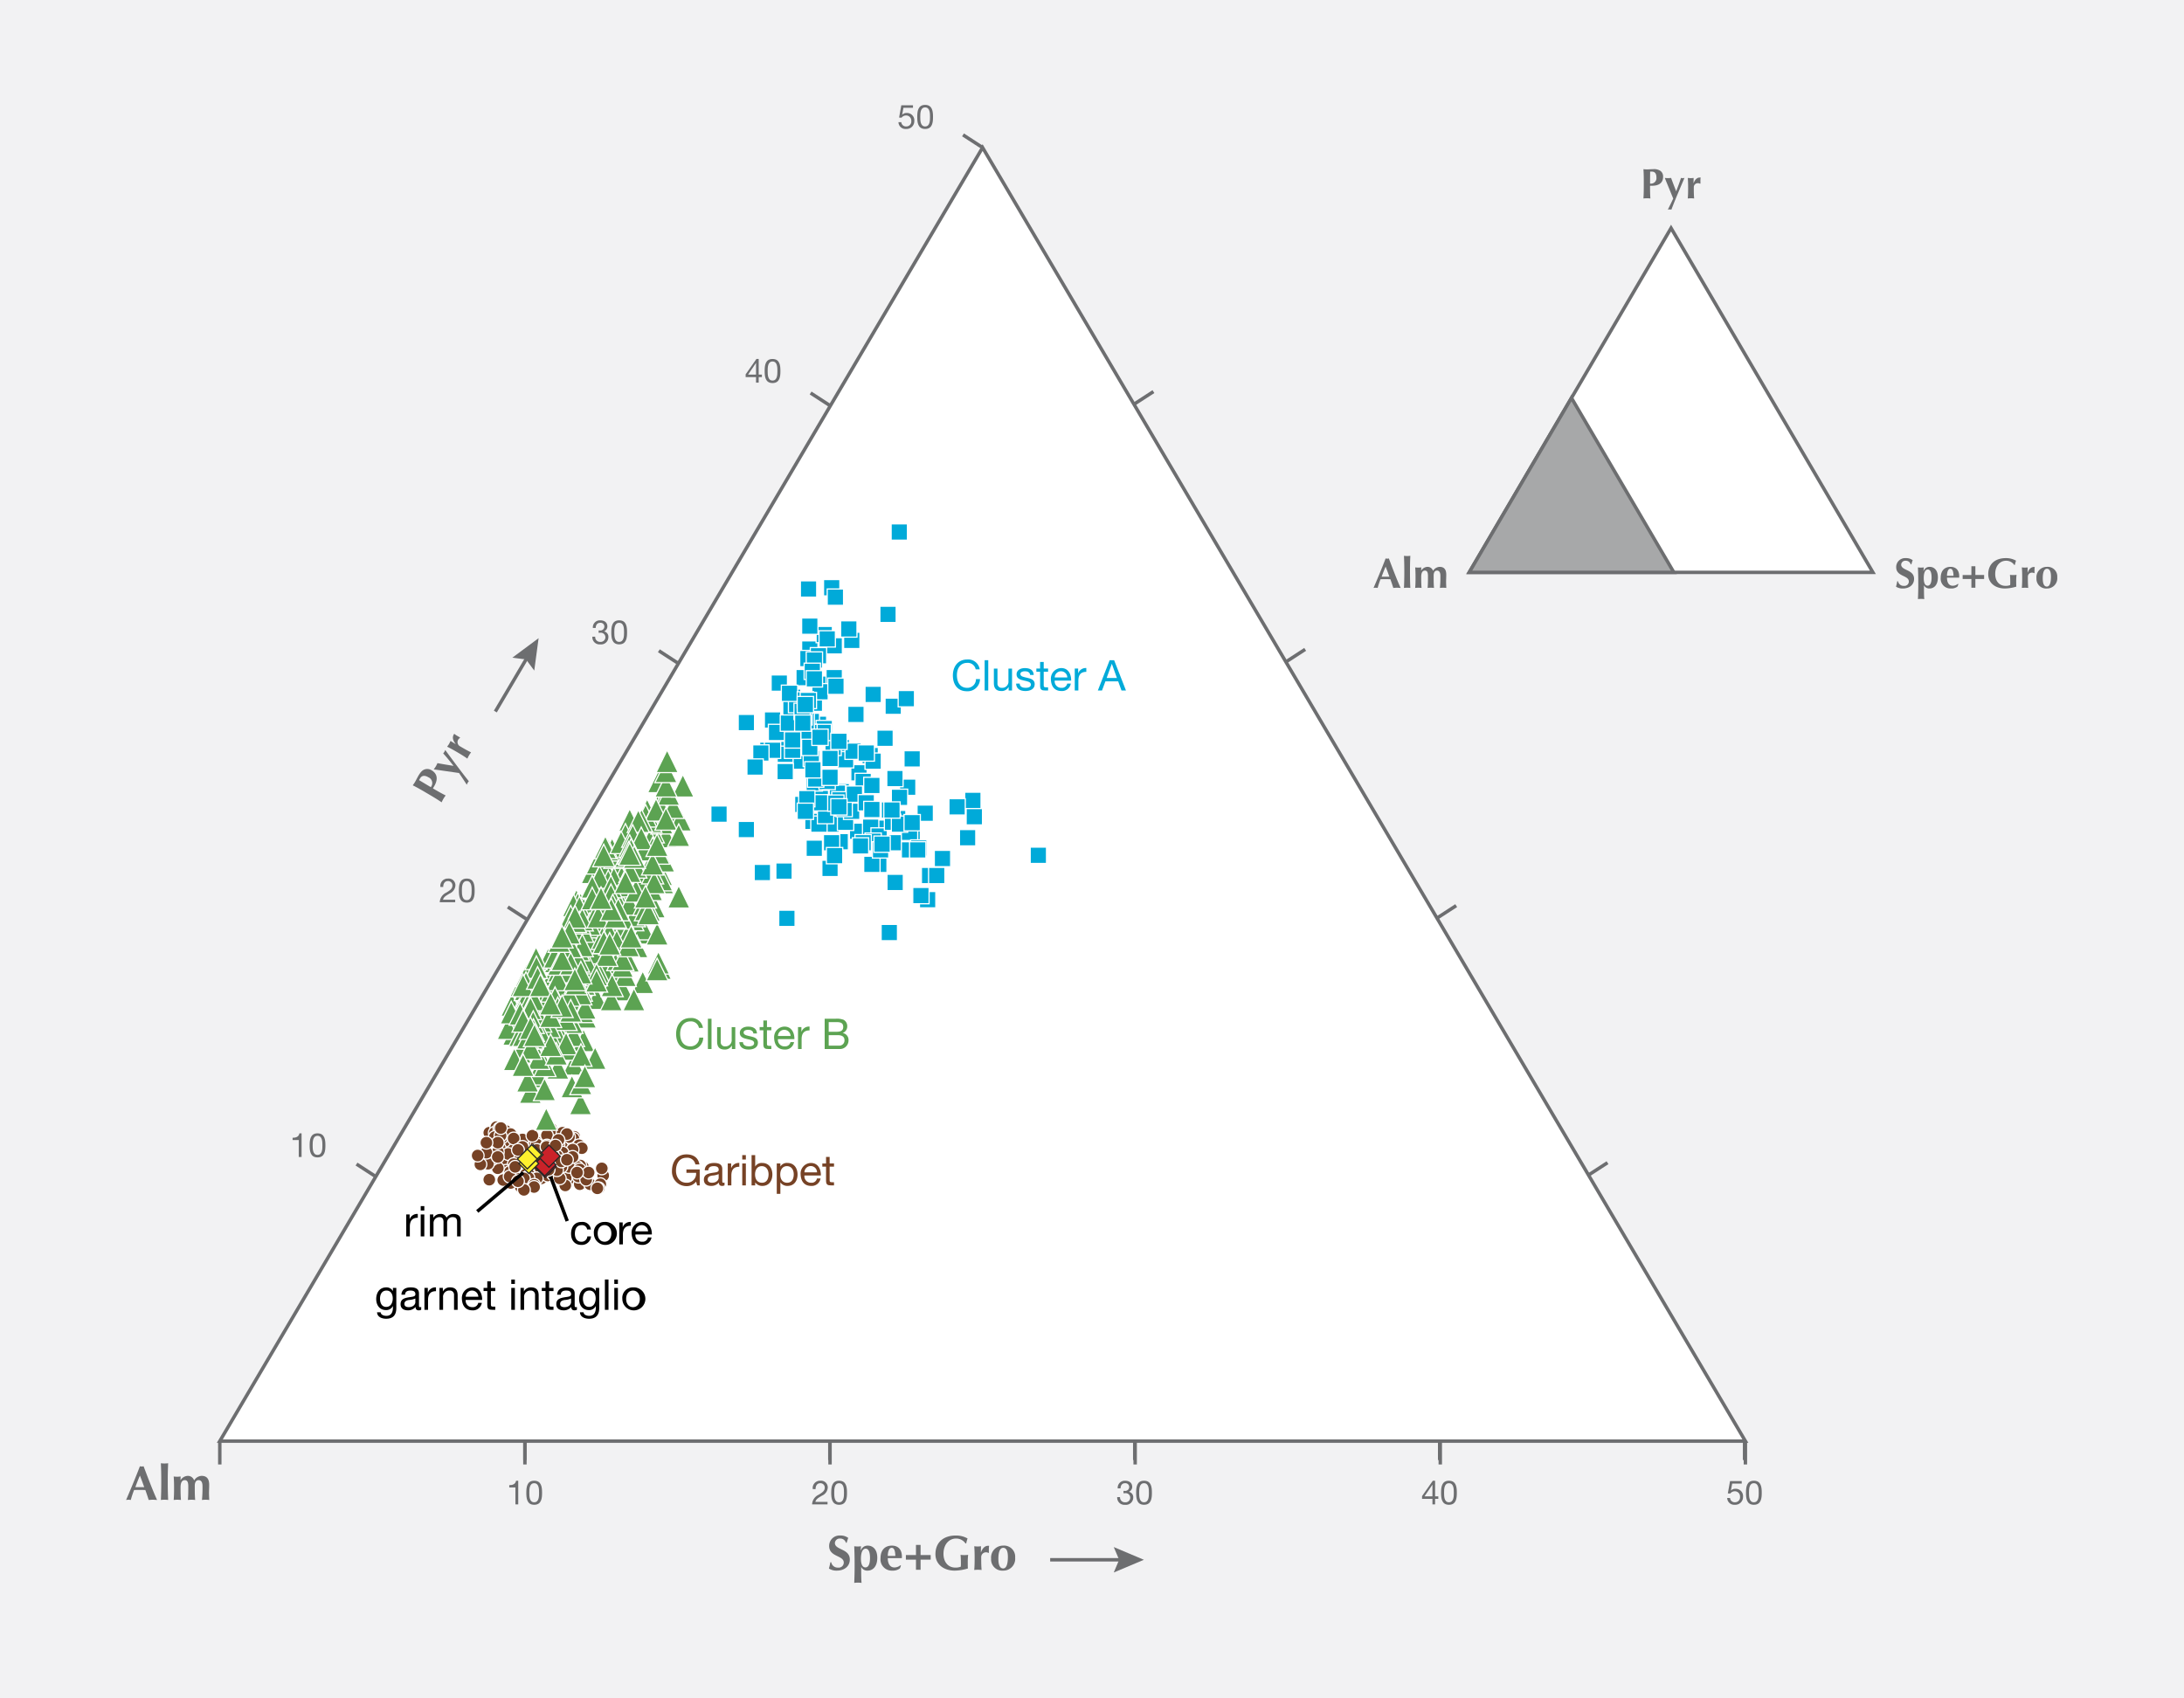 <svg xmlns="http://www.w3.org/2000/svg" width="636" height="494.667" viewBox="0 0 636 494.667"><defs><style>.a{fill:#f2f2f3;}.b{fill:#fff;}.b,.c,.d{stroke:#6d6e70;}.b,.c,.d,.e,.f,.g,.h,.i,.j{stroke-miterlimit:10;}.c,.j{fill:none;}.d{fill:#a7a8a9;}.e,.n{fill:#764225;}.e,.h,.i{stroke:#fff;}.e,.f,.g,.h,.i{stroke-width:0.35px;}.f{fill:#cb2229;}.f,.g{stroke:#272525;}.g{fill:#fff12d;}.h,.m{fill:#5ca352;}.i,.l{fill:#00aad9;}.j{stroke:#000;}.k{fill:#6d6e70;}</style></defs><title>SU18-Schmetzer-Garnet-Fig10-232529-636px</title><rect class="a" width="636" height="494.667"/><polygon class="b" points="286.141 42.984 64.005 419.737 508.276 419.737 286.141 42.984"/><line class="c" x1="508.276" y1="419.737" x2="508.276" y2="426.535"/><line class="c" x1="419.422" y1="419.737" x2="419.422" y2="426.535"/><line class="c" x1="330.568" y1="419.737" x2="330.568" y2="426.535"/><line class="c" x1="241.714" y1="419.737" x2="241.714" y2="426.535"/><line class="c" x1="152.86" y1="419.737" x2="152.86" y2="426.535"/><line class="c" x1="103.821" y1="339.047" x2="109.523" y2="342.75"/><line class="c" x1="64.005" y1="419.737" x2="64.005" y2="426.535"/><line class="c" x1="147.886" y1="264.173" x2="153.588" y2="267.876"/><line class="c" x1="191.865" y1="189.537" x2="197.567" y2="193.24"/><line class="c" x1="236.056" y1="114.462" x2="241.758" y2="118.165"/><line class="c" x1="468.123" y1="338.643" x2="462.421" y2="342.345"/><line class="c" x1="424.058" y1="263.769" x2="418.356" y2="267.472"/><line class="c" x1="380.079" y1="189.133" x2="374.377" y2="192.836"/><line class="c" x1="335.888" y1="114.058" x2="330.186" y2="117.76"/><line class="c" x1="280.439" y1="39.281" x2="286.141" y2="42.984"/><polygon class="b" points="486.629 66.432 427.853 166.708 545.406 166.708 486.629 66.432"/><polygon class="d" points="427.853 166.708 457.628 115.909 487.438 166.708 427.853 166.708"/><circle class="e" cx="156.219" cy="332.648" r="1.87"/><circle class="e" cx="150.29" cy="336.387" r="1.87"/><circle class="e" cx="157.638" cy="343.205" r="1.87"/><circle class="e" cx="159.507" cy="342.366" r="1.87"/><circle class="e" cx="161.035" cy="341.996" r="1.87"/><circle class="e" cx="166.179" cy="343.037" r="1.87"/><circle class="e" cx="168.836" cy="344.907" r="1.87"/><circle class="e" cx="164.774" cy="343.037" r="1.87"/><circle class="e" cx="169.777" cy="339.876" r="1.87"/><circle class="e" cx="168.961" cy="339.466" r="1.87"/><circle class="e" cx="168.049" cy="339.851" r="1.87"/><circle class="e" cx="165.694" cy="339.851" r="1.87"/><circle class="e" cx="163.486" cy="339.851" r="1.87"/><circle class="e" cx="175.65" cy="342.366" r="1.87"/><circle class="e" cx="168.452" cy="342.678" r="1.87"/><circle class="e" cx="168.836" cy="340.621" r="1.87"/><circle class="e" cx="171.842" cy="344.917" r="1.87"/><circle class="e" cx="174.81" cy="344.907" r="1.87"/><circle class="e" cx="174.33" cy="346.105" r="1.87"/><circle class="e" cx="170.706" cy="343.59" r="1.87"/><circle class="e" cx="171.407" cy="341.521" r="1.87"/><circle class="e" cx="164.615" cy="345.26" r="1.87"/><circle class="e" cx="163.007" cy="343.205" r="1.87"/><circle class="e" cx="162.211" cy="340.809" r="1.87"/><circle class="e" cx="159.747" cy="340.705" r="1.87"/><circle class="e" cx="157.398" cy="340.259" r="1.87"/><circle class="e" cx="160.443" cy="328.671" r="1.87"/><circle class="e" cx="161.955" cy="330.152" r="1.87"/><circle class="e" cx="155.741" cy="332.965" r="1.87"/><circle class="e" cx="152.16" cy="331.876" r="1.87"/><circle class="e" cx="156.315" cy="333.325" r="1.87"/><circle class="e" cx="163.825" cy="329.914" r="1.87"/><circle class="e" cx="156.315" cy="334.926" r="1.87"/><circle class="e" cx="167.225" cy="331.096" r="1.87"/><circle class="e" cx="166.966" cy="331.594" r="1.87"/><circle class="e" cx="159.267" cy="330.677" r="1.87"/><circle class="e" cx="165.694" cy="331.186" r="1.87"/><circle class="e" cx="163.825" cy="334.242" r="1.87"/><circle class="e" cx="168.62" cy="333.576" r="1.87"/><circle class="e" cx="169.433" cy="334.416" r="1.87"/><circle class="e" cx="162.625" cy="333.227" r="1.87"/><circle class="e" cx="166.75" cy="334.835" r="1.87"/><circle class="e" cx="163.825" cy="335.723" r="1.87"/><circle class="e" cx="162.211" cy="336.704" r="1.87"/><circle class="e" cx="161.035" cy="336.558" r="1.87"/><circle class="e" cx="166.75" cy="336.966" r="1.87"/><circle class="e" cx="163.486" cy="338.257" r="1.87"/><circle class="e" cx="159.267" cy="333.654" r="1.87"/><circle class="e" cx="159.166" cy="334.043" r="1.87"/><circle class="e" cx="165.097" cy="330.303" r="1.87"/><circle class="e" cx="162.625" cy="332.021" r="1.87"/><circle class="e" cx="148.154" cy="333.745" r="1.87"/><circle class="e" cx="146.916" cy="332.329" r="1.87"/><circle class="e" cx="155.04" cy="330.778" r="1.87"/><circle class="e" cx="145.548" cy="334.518" r="1.87"/><circle class="e" cx="146.916" cy="338.427" r="1.87"/><circle class="e" cx="147.997" cy="336.112" r="1.87"/><circle class="e" cx="142.487" cy="329.914" r="1.87"/><circle class="e" cx="144.959" cy="335.523" r="1.87"/><circle class="e" cx="149.605" cy="339.066" r="1.87"/><circle class="e" cx="147.417" cy="341.001" r="1.87"/><circle class="e" cx="148.522" cy="341.336" r="1.87"/><circle class="e" cx="151.554" cy="345.561" r="1.87"/><circle class="e" cx="144.959" cy="340.259" r="1.87"/><circle class="e" cx="148.698" cy="344.548" r="1.87"/><circle class="e" cx="146.551" cy="343.692" r="1.87"/><circle class="e" cx="153.05" cy="342.129" r="1.87"/><circle class="e" cx="154.25" cy="342.366" r="1.87"/><circle class="e" cx="156.315" cy="343.205" r="1.87"/><circle class="e" cx="150.391" cy="343.205" r="1.87"/><circle class="e" cx="153.871" cy="343.037" r="1.87"/><circle class="e" cx="152.575" cy="343.205" r="1.87"/><circle class="e" cx="155.528" cy="345.075" r="1.87"/><circle class="e" cx="155.528" cy="345.723" r="1.87"/><circle class="e" cx="152.575" cy="346.548" r="1.87"/><circle class="e" cx="143.332" cy="337.592" r="1.87"/><circle class="e" cx="148.42" cy="342.678" r="1.87"/><circle class="e" cx="145.965" cy="331.456" r="1.87"/><circle class="e" cx="147.309" cy="329.415" r="1.87"/><circle class="e" cx="148.698" cy="330.303" r="1.87"/><circle class="e" cx="144.551" cy="328.282" r="1.87"/><circle class="e" cx="144.095" cy="329.914" r="1.87"/><circle class="e" cx="145.439" cy="328.671" r="1.87"/><circle class="e" cx="144.095" cy="331.186" r="1.87"/><circle class="e" cx="145.751" cy="330.778" r="1.87"/><circle class="e" cx="149.586" cy="331.594" r="1.87"/><circle class="e" cx="152.16" cy="334.043" r="1.87"/><circle class="e" cx="145.847" cy="328.546" r="1.87"/><circle class="e" cx="142.108" cy="338.939" r="1.87"/><circle class="e" cx="144.959" cy="332.819" r="1.87"/><circle class="e" cx="141.647" cy="335.723" r="1.87"/><circle class="e" cx="139.895" cy="339.131" r="1.87"/><circle class="e" cx="141.647" cy="332.819" r="1.87"/><circle class="e" cx="139.103" cy="336.558" r="1.87"/><circle class="e" cx="142.487" cy="343.59" r="1.87"/><circle class="e" cx="144.959" cy="336.966" r="1.87"/><circle class="e" cx="150.84" cy="334.926" r="1.87"/><circle class="e" cx="161.76" cy="333.654" r="1.87"/><circle class="e" cx="165.097" cy="337.782" r="1.87"/><circle class="e" cx="175.25" cy="340.297" r="1.87"/><circle class="e" cx="173.954" cy="346.105" r="1.87"/><circle class="e" cx="168.049" cy="341.521" r="1.87"/><circle class="e" cx="150.84" cy="344.036" r="1.87"/><circle class="e" cx="150.023" cy="339.851" r="1.87"/><rect class="f" x="156.441" y="337.466" width="4.567" height="4.567" transform="translate(-193.75 211.745) rotate(-45)"/><rect class="f" x="156.348" y="336.983" width="4.567" height="4.567" transform="translate(-193.435 211.539) rotate(-45)"/><rect class="f" x="157.573" y="334.462" width="4.567" height="4.567" transform="translate(-191.295 211.666) rotate(-45)"/><rect class="g" x="153.237" y="334.263" width="4.086" height="4.086" transform="translate(-192.324 208.301) rotate(-45)"/><rect class="g" x="152.781" y="334.263" width="4.086" height="4.086" transform="translate(-192.457 207.979) rotate(-45)"/><rect class="g" x="151.953" y="336.843" width="4.086" height="4.086" transform="translate(-194.524 208.149) rotate(-45)"/><rect class="g" x="151.52" y="335.523" width="4.086" height="4.086" transform="translate(-193.717 207.457) rotate(-45)"/><polygon class="h" points="172.461 250.771 169.231 257.364 175.69 257.364 172.461 250.771"/><polygon class="h" points="173.905 247.984 170.675 254.577 177.134 254.577 173.905 247.984"/><polygon class="h" points="176.018 249.163 172.788 255.756 179.247 255.756 176.018 249.163"/><polygon class="h" points="179.917 251.208 176.688 257.801 183.146 257.801 179.917 251.208"/><polygon class="h" points="181.028 252.257 177.798 258.85 184.257 258.85 181.028 252.257"/><polygon class="h" points="179.047 246.321 175.817 252.913 182.276 252.913 179.047 246.321"/><polygon class="h" points="182.276 246.006 179.047 252.599 185.505 252.599 182.276 246.006"/><polygon class="h" points="178.777 252.599 175.548 259.191 182.006 259.191 178.777 252.599"/><polygon class="h" points="177.129 253.392 173.9 259.985 180.358 259.985 177.129 253.392"/><polygon class="h" points="187.348 268.387 184.119 274.979 190.578 274.979 187.348 268.387"/><polygon class="h" points="190.524 260.746 187.295 267.338 193.754 267.338 190.524 260.746"/><polygon class="h" points="180.864 257.355 177.634 263.947 184.093 263.947 180.864 257.355"/><polygon class="h" points="174.607 252.171 171.377 258.763 177.836 258.763 174.607 252.171"/><polygon class="h" points="195.117 233.015 191.888 239.608 198.347 239.608 195.117 233.015"/><polygon class="h" points="178.254 244.092 175.025 250.685 181.484 250.685 178.254 244.092"/><polygon class="h" points="176.987 244.187 173.757 250.78 180.216 250.78 176.987 244.187"/><polygon class="h" points="176.283 243.487 173.053 250.08 179.512 250.08 176.283 243.487"/><polygon class="h" points="183.378 235.526 180.149 242.119 186.607 242.119 183.378 235.526"/><polygon class="h" points="182.13 239.868 178.9 246.46 185.359 246.46 182.13 239.868"/><polygon class="h" points="180.864 242.04 177.634 248.633 184.093 248.633 180.864 242.04"/><polygon class="h" points="193.931 240.347 190.702 246.94 197.161 246.94 193.931 240.347"/><polygon class="h" points="190.226 238.908 186.997 245.501 193.456 245.501 190.226 238.908"/><polygon class="h" points="189.241 241.533 186.012 248.126 192.471 248.126 189.241 241.533"/><polygon class="h" points="190.045 243.844 186.816 250.437 193.275 250.437 190.045 243.844"/><polygon class="h" points="189.837 247.389 186.607 253.981 193.066 253.981 189.837 247.389"/><polygon class="h" points="192.97 253.733 189.74 260.326 196.199 260.326 192.97 253.733"/><polygon class="h" points="192.656 251.349 189.427 257.942 195.885 257.942 192.656 251.349"/><polygon class="h" points="192.656 252.889 189.427 259.482 195.885 259.482 192.656 252.889"/><polygon class="h" points="187.269 253.048 184.04 259.64 190.499 259.64 187.269 253.048"/><polygon class="h" points="190.045 250.857 186.816 257.449 193.275 257.449 190.045 250.857"/><polygon class="h" points="185.159 249.163 181.93 255.756 188.388 255.756 185.159 249.163"/><polygon class="h" points="193.275 247.389 190.045 253.981 196.504 253.981 193.275 247.389"/><polygon class="h" points="191.814 245.097 188.584 251.69 195.043 251.69 191.814 245.097"/><polygon class="h" points="187.553 244.187 184.323 250.78 190.782 250.78 187.553 244.187"/><polygon class="h" points="198.109 235.448 194.88 242.04 201.338 242.04 198.109 235.448"/><polygon class="h" points="192.743 236.312 189.513 242.904 195.972 242.904 192.743 236.312"/><polygon class="h" points="189.513 235.87 186.284 242.462 192.743 242.462 189.513 235.87"/><polygon class="h" points="188.459 232.71 185.23 239.303 191.689 239.303 188.459 232.71"/><polygon class="h" points="187.997 234.298 184.768 240.891 191.226 240.891 187.997 234.298"/><polygon class="h" points="191.474 231.588 188.245 238.181 194.704 238.181 191.474 231.588"/><polygon class="h" points="192.344 231.588 189.114 238.181 195.573 238.181 192.344 231.588"/><polygon class="h" points="196.03 231.789 192.801 238.382 199.26 238.382 196.03 231.789"/><polygon class="h" points="194.704 227.95 191.474 234.543 197.933 234.543 194.704 227.95"/><polygon class="h" points="191.046 232.573 187.816 239.166 194.275 239.166 191.046 232.573"/><polygon class="h" points="191.801 224.292 188.572 230.885 195.03 230.885 191.801 224.292"/><polygon class="h" points="198.856 225.558 195.627 232.151 202.085 232.151 198.856 225.558"/><polygon class="h" points="193.931 225.558 190.702 232.151 197.161 232.151 193.931 225.558"/><polygon class="h" points="193.931 221.358 190.702 227.95 197.161 227.95 193.931 221.358"/><polygon class="h" points="193.931 235.206 190.702 241.799 197.161 241.799 193.931 235.206"/><polygon class="h" points="186.816 235.689 183.587 242.281 190.045 242.281 186.816 235.689"/><polygon class="h" points="185.885 235.87 182.656 242.462 189.114 242.462 185.885 235.87"/><polygon class="h" points="184.257 240.191 181.028 246.784 187.486 246.784 184.257 240.191"/><polygon class="h" points="179.917 257.801 176.688 264.393 183.146 264.393 179.917 257.801"/><polygon class="h" points="182.13 254.646 178.9 261.238 185.359 261.238 182.13 254.646"/><polygon class="h" points="179.917 259.33 176.688 265.923 183.146 265.923 179.917 259.33"/><polygon class="h" points="177.91 254.922 174.681 261.515 181.139 261.515 177.91 254.922"/><polygon class="h" points="177.91 257.449 174.681 264.042 181.139 264.042 177.91 257.449"/><polygon class="h" points="178.431 260.471 175.201 267.064 181.66 267.064 178.431 260.471"/><polygon class="h" points="189.74 255.736 186.511 262.328 192.97 262.328 189.74 255.736"/><polygon class="h" points="187.295 267.151 184.066 273.744 190.524 273.744 187.295 267.151"/><polygon class="h" points="184.257 264.506 181.028 271.099 187.486 271.099 184.257 264.506"/><polygon class="h" points="180.178 267.275 176.949 273.868 183.407 273.868 180.178 267.275"/><polygon class="h" points="182.993 268.433 179.764 275.026 186.222 275.026 182.993 268.433"/><polygon class="h" points="184.733 263.334 181.504 269.927 187.962 269.927 184.733 263.334"/><polygon class="h" points="181.373 264.042 178.143 270.635 184.602 270.635 181.373 264.042"/><polygon class="h" points="176.182 267.802 172.953 274.395 179.412 274.395 176.182 267.802"/><polygon class="h" points="177.404 268.387 174.175 274.979 180.633 274.979 177.404 268.387"/><polygon class="h" points="177.608 279.206 174.379 285.799 180.838 285.799 177.608 279.206"/><polygon class="h" points="176.068 279.546 172.839 286.139 179.297 286.139 176.068 279.546"/><polygon class="h" points="174.454 280.12 171.224 286.712 177.683 286.712 174.454 280.12"/><polygon class="h" points="172.658 274.893 169.429 281.486 175.888 281.486 172.658 274.893"/><polygon class="h" points="173.145 274.153 169.915 280.746 176.374 280.746 173.145 274.153"/><polygon class="h" points="170.884 279.25 167.655 285.843 174.114 285.843 170.884 279.25"/><polygon class="h" points="170.884 277.062 167.655 283.655 174.114 283.655 170.884 277.062"/><polygon class="h" points="168.473 273.249 165.244 279.841 171.702 279.841 168.473 273.249"/><polygon class="h" points="172.524 271.148 169.294 277.74 175.753 277.74 172.524 271.148"/><polygon class="h" points="173.204 266.578 169.974 273.17 176.433 273.17 173.204 266.578"/><polygon class="h" points="192.314 278.67 189.085 285.262 195.543 285.262 192.314 278.67"/><polygon class="h" points="175.411 269.952 172.182 276.545 178.64 276.545 175.411 269.952"/><polygon class="h" points="179.603 270.857 176.374 277.45 182.833 277.45 179.603 270.857"/><polygon class="h" points="185.494 272.36 182.265 278.952 188.724 278.952 185.494 272.36"/><polygon class="h" points="167.857 259.032 164.628 265.625 171.087 265.625 167.857 259.032"/><polygon class="h" points="169.082 260.038 165.853 266.63 172.311 266.63 169.082 260.038"/><polygon class="h" points="169.974 261.515 166.745 268.107 173.204 268.107 169.974 261.515"/><polygon class="h" points="168.275 259.985 165.045 266.578 171.504 266.578 168.275 259.985"/><polygon class="h" points="167 260.403 163.771 266.996 170.229 266.996 167 260.403"/><polygon class="h" points="166.2 263.699 162.97 270.292 169.429 270.292 166.2 263.699"/><polygon class="h" points="189.085 261.702 185.855 268.295 192.314 268.295 189.085 261.702"/><polygon class="h" points="183.819 244.345 180.59 250.937 187.049 250.937 183.819 244.345"/><polygon class="h" points="175.973 262.384 172.744 268.977 179.203 268.977 175.973 262.384"/><polygon class="h" points="171.087 261.702 167.857 268.295 174.316 268.295 171.087 261.702"/><polygon class="h" points="190.499 253.733 187.269 260.326 193.728 260.326 190.499 253.733"/><polygon class="h" points="168.744 260.99 165.515 267.582 171.974 267.582 168.744 260.99"/><polygon class="h" points="171.702 265.82 168.473 272.412 174.932 272.412 171.702 265.82"/><polygon class="h" points="173.459 263.05 170.229 269.643 176.688 269.643 173.459 263.05"/><polygon class="h" points="169.651 267.851 166.421 274.444 172.88 274.444 169.651 267.851"/><polygon class="h" points="168.744 265.419 165.515 272.012 171.974 272.012 168.744 265.419"/><polygon class="h" points="169.566 264.555 166.336 271.148 172.795 271.148 169.566 264.555"/><polygon class="h" points="167.545 264.999 164.316 271.591 170.775 271.591 167.545 264.999"/><polygon class="h" points="172.461 255.004 169.231 261.596 175.69 261.596 172.461 255.004"/><polygon class="h" points="172.461 258.406 169.231 264.999 175.69 264.999 172.461 258.406"/><polygon class="h" points="167.475 263.756 164.246 270.349 170.704 270.349 167.475 263.756"/><polygon class="h" points="174.175 263.699 170.945 270.292 177.404 270.292 174.175 263.699"/><polygon class="h" points="183.282 259.985 180.052 266.578 186.511 266.578 183.282 259.985"/><polygon class="h" points="187.553 260.038 184.323 266.63 190.782 266.63 187.553 260.038"/><polygon class="h" points="185.159 256.185 181.93 262.778 188.388 262.778 185.159 256.185"/><polygon class="h" points="183.445 250.437 180.216 257.03 186.674 257.03 183.445 250.437"/><polygon class="h" points="190.045 248.284 186.816 254.877 193.275 254.877 190.045 248.284"/><polygon class="h" points="186.738 240.891 183.509 247.483 189.967 247.483 186.738 240.891"/><polygon class="h" points="183.378 243.164 180.149 249.757 186.607 249.757 183.378 243.164"/><polygon class="h" points="183.768 244.264 180.538 250.857 186.997 250.857 183.768 244.264"/><polygon class="h" points="183.055 245.097 179.825 251.69 186.284 251.69 183.055 245.097"/><polygon class="h" points="184.733 246.321 181.504 252.913 187.962 252.913 184.733 246.321"/><polygon class="h" points="187.962 261.596 184.733 268.189 191.192 268.189 187.962 261.596"/><polygon class="h" points="191.371 268.675 188.141 275.267 194.6 275.267 191.371 268.675"/><polygon class="h" points="180.052 261.6 176.823 268.193 183.282 268.193 180.052 261.6"/><polygon class="h" points="179.203 263.699 175.973 270.292 182.432 270.292 179.203 263.699"/><polygon class="h" points="177.992 261.596 174.762 268.189 181.221 268.189 177.992 261.596"/><polygon class="h" points="188.851 262.778 185.622 269.371 192.08 269.371 188.851 262.778"/><polygon class="h" points="191.74 277.115 188.511 283.707 194.97 283.707 191.74 277.115"/><polygon class="h" points="187.173 282.799 183.943 289.392 190.402 289.392 187.173 282.799"/><polygon class="h" points="181.373 284.931 178.143 291.524 184.602 291.524 181.373 284.931"/><polygon class="h" points="182.079 280.746 178.85 287.339 185.309 287.339 182.079 280.746"/><polygon class="h" points="182.993 276.545 179.764 283.138 186.222 283.138 182.993 276.545"/><polygon class="h" points="179.917 276.121 176.688 282.714 183.146 282.714 179.917 276.121"/><polygon class="h" points="181.221 278.076 177.992 284.669 184.45 284.669 181.221 278.076"/><polygon class="h" points="173.717 287.445 170.488 294.038 176.946 294.038 173.717 287.445"/><polygon class="h" points="177.992 287.822 174.762 294.415 181.221 294.415 177.992 287.822"/><polygon class="h" points="170.131 283.294 166.902 289.887 173.36 289.887 170.131 283.294"/><polygon class="h" points="167.819 289.619 164.589 296.211 171.048 296.211 167.819 289.619"/><polygon class="h" points="169.935 299.732 166.705 306.324 173.164 306.324 169.935 299.732"/><polygon class="h" points="170.488 292.866 167.258 299.459 173.717 299.459 170.488 292.866"/><polygon class="h" points="167.001 298.223 163.771 304.816 170.23 304.816 167.001 298.223"/><polygon class="h" points="166.554 294.415 163.325 301.008 169.784 301.008 166.554 294.415"/><polygon class="h" points="162.454 296.672 159.225 303.265 165.683 303.265 162.454 296.672"/><polygon class="h" points="169.663 291.248 166.433 297.841 172.892 297.841 169.663 291.248"/><polygon class="h" points="162.028 297.645 158.799 304.238 165.258 304.238 162.028 297.645"/><polygon class="h" points="164.855 293.556 161.625 300.149 168.084 300.149 164.855 293.556"/><polygon class="h" points="160.612 299.281 157.383 305.873 163.841 305.873 160.612 299.281"/><polygon class="h" points="159.955 295.649 156.726 302.242 163.184 302.242 159.955 295.649"/><polygon class="h" points="157.801 289.046 154.572 295.639 161.031 295.639 157.801 289.046"/><polygon class="h" points="157.468 294.038 154.238 300.631 160.697 300.631 157.468 294.038"/><polygon class="h" points="157.723 298.019 154.494 304.611 160.953 304.611 157.723 298.019"/><polygon class="h" points="170.385 290.26 167.156 296.853 173.614 296.853 170.385 290.26"/><polygon class="h" points="169.291 285.009 166.061 291.601 172.52 291.601 169.291 285.009"/><polygon class="h" points="169.145 286.095 165.915 292.688 172.374 292.688 169.145 286.095"/><polygon class="h" points="159.603 276.121 156.374 282.714 162.832 282.714 159.603 276.121"/><polygon class="h" points="160.194 282.21 156.965 288.802 163.424 288.802 160.194 282.21"/><polygon class="h" points="163.565 284.837 160.336 291.429 166.795 291.429 163.565 284.837"/><polygon class="h" points="165.796 286.482 162.567 293.075 169.025 293.075 165.796 286.482"/><polygon class="h" points="167.819 283.162 164.589 289.754 171.048 289.754 167.819 283.162"/><polygon class="h" points="178.254 283.707 175.025 290.3 181.484 290.3 178.254 283.707"/><polygon class="h" points="181.373 276.121 178.143 282.714 184.602 282.714 181.373 276.121"/><polygon class="h" points="182.993 272.077 179.764 278.67 186.222 278.67 182.993 272.077"/><polygon class="h" points="175.845 271.148 172.616 277.74 179.074 277.74 175.845 271.148"/><polygon class="h" points="176.688 274.893 173.459 281.486 179.917 281.486 176.688 274.893"/><polygon class="h" points="169.566 272.077 166.336 278.67 172.795 278.67 169.566 272.077"/><polygon class="h" points="168.473 276.545 165.244 283.138 171.702 283.138 168.473 276.545"/><polygon class="h" points="163.926 274.153 160.697 280.746 167.156 280.746 163.926 274.153"/><polygon class="h" points="149.09 289.392 145.861 295.984 152.319 295.984 149.09 289.392"/><polygon class="h" points="173.717 280.54 170.488 287.133 176.946 287.133 173.717 280.54"/><polygon class="h" points="173.717 282.382 170.488 288.975 176.946 288.975 173.717 282.382"/><polygon class="h" points="151.725 283.707 148.496 290.3 154.954 290.3 151.725 283.707"/><polygon class="h" points="153.325 280.746 150.096 287.339 156.554 287.339 153.325 280.746"/><polygon class="h" points="152.979 284.837 149.749 291.429 156.208 291.429 152.979 284.837"/><polygon class="h" points="151.215 290.899 147.986 297.492 154.445 297.492 151.215 290.899"/><polygon class="h" points="153.325 287.292 150.096 293.884 156.554 293.884 153.325 287.292"/><polygon class="h" points="154.445 287.822 151.215 294.415 157.674 294.415 154.445 287.822"/><polygon class="h" points="160.697 285.262 157.468 291.855 163.926 291.855 160.697 285.262"/><polygon class="h" points="155.464 287.822 152.234 294.415 158.693 294.415 155.464 287.822"/><polygon class="h" points="154.494 290.405 151.265 296.997 157.723 296.997 154.494 290.405"/><polygon class="h" points="162.667 279.418 159.437 286.01 165.896 286.01 162.667 279.418"/><polygon class="h" points="164.777 279.657 161.548 286.25 168.006 286.25 164.777 279.657"/><polygon class="h" points="162.454 281.966 159.225 288.558 165.683 288.558 162.454 281.966"/><polygon class="h" points="161.625 287.445 158.396 294.038 164.855 294.038 161.625 287.445"/><polygon class="h" points="162.418 290.405 159.189 296.997 165.647 296.997 162.418 290.405"/><polygon class="h" points="161.738 276.701 158.509 283.294 164.967 283.294 161.738 276.701"/><polygon class="h" points="156.102 275.819 152.872 282.412 159.331 282.412 156.102 275.819"/><polygon class="h" points="161.477 275.373 158.247 281.966 164.706 281.966 161.477 275.373"/><polygon class="h" points="162.667 277.45 159.437 284.042 165.896 284.042 162.667 277.45"/><polygon class="h" points="166.2 272.36 162.97 278.952 169.429 278.952 166.2 272.36"/><polygon class="h" points="165.796 268.387 162.567 274.979 169.025 274.979 165.796 268.387"/><polygon class="h" points="166.2 277.374 162.97 283.966 169.429 283.966 166.2 277.374"/><polygon class="h" points="163.691 276.121 160.462 282.714 166.921 282.714 163.691 276.121"/><polygon class="h" points="156.208 278.416 152.979 285.009 159.437 285.009 156.208 278.416"/><polygon class="h" points="153.17 283.026 149.941 289.619 156.399 289.619 153.17 283.026"/><polygon class="h" points="167.001 306.561 163.771 313.154 170.23 313.154 167.001 306.561"/><polygon class="h" points="166.2 291.119 162.97 297.711 169.429 297.711 166.2 291.119"/><polygon class="h" points="152.319 283.707 149.09 290.3 155.549 290.3 152.319 283.707"/><polygon class="h" points="155.28 294.415 152.05 301.008 158.509 301.008 155.28 294.415"/><polygon class="h" points="156.554 281.54 153.325 288.133 159.784 288.133 156.554 281.54"/><polygon class="h" points="157.383 283.707 154.154 290.3 160.612 290.3 157.383 283.707"/><polygon class="h" points="160.336 292.688 157.107 299.281 163.565 299.281 160.336 292.688"/><polygon class="h" points="165.683 302.242 162.454 308.835 168.913 308.835 165.683 302.242"/><polygon class="h" points="164.855 300.631 161.625 307.223 168.084 307.223 164.855 300.631"/><polygon class="h" points="173.31 304.885 170.081 311.478 176.54 311.478 173.31 304.885"/><polygon class="h" points="162.454 307.73 159.225 314.322 165.683 314.322 162.454 307.73"/><polygon class="h" points="157.107 310.224 153.877 316.817 160.336 316.817 157.107 310.224"/><polygon class="h" points="169.168 303.999 165.938 310.592 172.397 310.592 169.168 303.999"/><polygon class="h" points="169.061 318.07 165.832 324.663 172.291 324.663 169.061 318.07"/><polygon class="h" points="166.554 313.156 163.325 319.749 169.784 319.749 166.554 313.156"/><polygon class="h" points="169.168 312.243 165.938 318.835 172.397 318.835 169.168 312.243"/><polygon class="h" points="156.399 309.408 153.17 316.001 159.628 316.001 156.399 309.408"/><polygon class="h" points="154.699 299.969 151.469 306.561 157.928 306.561 154.699 299.969"/><polygon class="h" points="158.693 306.983 155.464 313.576 161.922 313.576 158.693 306.983"/><polygon class="h" points="154.445 314.774 151.215 321.367 157.674 321.367 154.445 314.774"/><polygon class="h" points="153.637 311.478 150.408 318.07 156.867 318.07 153.637 311.478"/><polygon class="h" points="158.573 313.998 155.344 320.59 161.803 320.59 158.573 313.998"/><polygon class="h" points="151.469 303.028 148.24 309.621 154.699 309.621 151.469 303.028"/><polygon class="h" points="149.771 305.238 146.541 311.83 153 311.83 149.771 305.238"/><polygon class="h" points="156.867 304.885 153.637 311.478 160.096 311.478 156.867 304.885"/><polygon class="h" points="162.028 303.632 158.799 310.224 165.258 310.224 162.028 303.632"/><polygon class="h" points="160.336 301.137 157.107 307.73 163.565 307.73 160.336 301.137"/><polygon class="h" points="159.083 322.633 155.854 329.226 162.313 329.226 159.083 322.633"/><polygon class="h" points="170.321 310.224 167.091 316.817 173.55 316.817 170.321 310.224"/><polygon class="h" points="154.954 298.946 151.725 305.538 158.184 305.538 154.954 298.946"/><polygon class="h" points="155.344 296.757 152.115 303.35 158.573 303.35 155.344 296.757"/><polygon class="h" points="149.601 297.841 146.371 304.433 152.83 304.433 149.601 297.841"/><polygon class="h" points="147.986 296.162 144.757 302.755 151.215 302.755 147.986 296.162"/><polygon class="h" points="148.885 291.631 145.656 298.223 152.115 298.223 148.885 291.631"/><polygon class="h" points="151.343 298.223 148.113 304.816 154.572 304.816 151.343 298.223"/><polygon class="h" points="152.426 298.223 149.197 304.816 155.656 304.816 152.426 298.223"/><polygon class="h" points="151.469 291.998 148.24 298.591 154.699 298.591 151.469 291.998"/><polygon class="h" points="152.319 294.038 149.09 300.631 155.549 300.631 152.319 294.038"/><polygon class="h" points="153.637 298.946 150.408 305.538 156.867 305.538 153.637 298.946"/><polygon class="h" points="154.572 301.941 151.343 308.534 157.801 308.534 154.572 301.941"/><polygon class="h" points="154.445 296.162 151.215 302.755 157.674 302.755 154.445 296.162"/><polygon class="h" points="155.656 298.223 152.426 304.816 158.885 304.816 155.656 298.223"/><polygon class="h" points="152.319 306.928 149.09 313.521 155.549 313.521 152.319 306.928"/><polygon class="h" points="163.691 289.778 160.462 296.371 166.921 296.371 163.691 289.778"/><polygon class="h" points="160.336 289.046 157.107 295.639 163.565 295.639 160.336 289.046"/><polygon class="h" points="177.545 271.597 174.316 278.19 180.775 278.19 177.545 271.597"/><polygon class="h" points="169.145 279.998 165.915 286.59 172.374 286.59 169.145 279.998"/><polygon class="h" points="162.832 270.781 159.603 277.374 166.061 277.374 162.832 270.781"/><polygon class="h" points="167.393 281.966 164.163 288.558 170.622 288.558 167.393 281.966"/><polygon class="h" points="163.672 269.533 160.443 276.125 166.902 276.125 163.672 269.533"/><polygon class="h" points="191.371 279.086 188.141 285.678 194.6 285.678 191.371 279.086"/><polygon class="h" points="183.81 269.533 180.581 276.125 187.039 276.125 183.81 269.533"/><polygon class="h" points="184.602 287.822 181.373 294.415 187.831 294.415 184.602 287.822"/><polygon class="h" points="197.659 257.892 194.43 264.484 200.888 264.484 197.659 257.892"/><polygon class="h" points="187.962 257.892 184.733 264.484 191.192 264.484 187.962 257.892"/><polygon class="h" points="182.13 253.667 178.9 260.26 185.359 260.26 182.13 253.667"/><polygon class="h" points="175.025 258.3 171.796 264.892 178.254 264.892 175.025 258.3"/><polygon class="h" points="175.817 245.867 172.588 252.459 179.047 252.459 175.817 245.867"/><polygon class="h" points="183.378 245.435 180.149 252.027 186.607 252.027 183.378 245.435"/><polygon class="h" points="191.347 242.867 188.117 249.459 194.576 249.459 191.347 242.867"/><polygon class="h" points="197.659 239.962 194.43 246.555 200.888 246.555 197.659 239.962"/><polygon class="h" points="194.275 218.432 191.046 225.025 197.504 225.025 194.275 218.432"/><rect class="i" x="253.088" y="238.823" width="4.759" height="4.759"/><rect class="i" x="256.655" y="233.542" width="4.759" height="4.759"/><rect class="i" x="259.035" y="236.034" width="4.759" height="4.759"/><rect class="i" x="247.366" y="239.73" width="4.759" height="4.759"/><rect class="i" x="251.157" y="238.54" width="4.759" height="4.759"/><rect class="i" x="253.624" y="241.107" width="4.759" height="4.759"/><rect class="i" x="251.896" y="242.618" width="4.759" height="4.759"/><rect class="i" x="257.531" y="237.122" width="4.759" height="4.759"/><rect class="i" x="263.253" y="240.919" width="4.759" height="4.759"/><rect class="i" x="258.81" y="243.069" width="4.759" height="4.759"/><rect class="i" x="262.488" y="245.158" width="4.759" height="4.759"/><rect class="i" x="262.488" y="240.038" width="4.759" height="4.759"/><rect class="i" x="242.607" y="228.206" width="4.759" height="4.759"/><rect class="i" x="265.175" y="244.614" width="4.759" height="4.759"/><rect class="i" x="267.053" y="234.475" width="4.759" height="4.759"/><rect class="i" x="259.567" y="237.659" width="4.759" height="4.759"/><rect class="i" x="241.474" y="228.639" width="4.759" height="4.759"/><rect class="i" x="253.537" y="249.373" width="4.759" height="4.759"/><rect class="i" x="242.206" y="230.586" width="4.759" height="4.759"/><rect class="i" x="236.512" y="230.194" width="4.759" height="4.759"/><rect class="i" x="256.596" y="269.23" width="4.759" height="4.759"/><rect class="i" x="280.929" y="230.736" width="4.759" height="4.759"/><rect class="i" x="267.757" y="259.656" width="4.759" height="4.759"/><rect class="i" x="279.399" y="241.614" width="4.759" height="4.759"/><rect class="i" x="299.997" y="246.729" width="4.759" height="4.759"/><rect class="i" x="281.354" y="235.495" width="4.759" height="4.759"/><rect class="i" x="265.802" y="258.466" width="4.759" height="4.759"/><rect class="i" x="268.323" y="252.624" width="4.759" height="4.759"/><rect class="i" x="251.522" y="249.373" width="4.759" height="4.759"/><rect class="i" x="248.981" y="243.069" width="4.759" height="4.759"/><rect class="i" x="254.051" y="245.158" width="4.759" height="4.759"/><rect class="i" x="242.296" y="242.779" width="4.759" height="4.759"/><rect class="i" x="239.661" y="237.659" width="4.759" height="4.759"/><rect class="i" x="243.854" y="237.122" width="4.759" height="4.759"/><rect class="i" x="245.629" y="233.916" width="4.759" height="4.759"/><rect class="i" x="243.448" y="233.116" width="4.759" height="4.759"/><rect class="i" x="234.35" y="236.855" width="4.759" height="4.759"/><rect class="i" x="236.106" y="237.659" width="4.759" height="4.759"/><rect class="i" x="238.031" y="235.166" width="4.759" height="4.759"/><rect class="i" x="239.335" y="250.548" width="4.759" height="4.759"/><rect class="i" x="239.789" y="243.069" width="4.759" height="4.759"/><rect class="i" x="236.729" y="231.435" width="4.759" height="4.759"/><rect class="i" x="231.402" y="231.917" width="4.759" height="4.759"/><rect class="i" x="241.034" y="231.537" width="4.759" height="4.759"/><rect class="i" x="234.746" y="225.647" width="4.759" height="4.759"/><rect class="i" x="238.485" y="225.222" width="4.759" height="4.759"/><rect class="i" x="242.607" y="215.307" width="4.759" height="4.759"/><rect class="i" x="235.157" y="224.524" width="4.759" height="4.759"/><rect class="i" x="232.565" y="230.24" width="4.759" height="4.759"/><rect class="i" x="251.02" y="217.687" width="4.759" height="4.759"/><rect class="i" x="247.763" y="222.701" width="4.759" height="4.759"/><rect class="i" x="248.981" y="225.222" width="4.759" height="4.759"/><rect class="i" x="243.854" y="218.905" width="4.759" height="4.759"/><rect class="i" x="240.228" y="215.307" width="4.759" height="4.759"/><rect class="i" x="221.22" y="216.145" width="4.759" height="4.759"/><rect class="i" x="225.809" y="215.917" width="4.759" height="4.759"/><rect class="i" x="226.319" y="217.307" width="4.759" height="4.759"/><rect class="i" x="230.965" y="219.318" width="4.759" height="4.759"/><rect class="i" x="235.964" y="208.572" width="4.759" height="4.759"/><rect class="i" x="233.882" y="207.75" width="4.759" height="4.759"/><rect class="i" x="237.655" y="209.818" width="4.759" height="4.759"/><rect class="i" x="237.324" y="210.951" width="4.759" height="4.759"/><rect class="i" x="233.188" y="210.951" width="4.759" height="4.759"/><rect class="i" x="233.882" y="218.525" width="4.759" height="4.759"/><rect class="i" x="234.35" y="221.839" width="4.759" height="4.759"/><rect class="i" x="246.429" y="228.921" width="4.759" height="4.759"/><rect class="i" x="246.049" y="216.412" width="4.759" height="4.759"/><rect class="i" x="251.896" y="219.318" width="4.759" height="4.759"/><rect class="i" x="239.335" y="218.525" width="4.759" height="4.759"/><rect class="i" x="261.946" y="226.903" width="4.759" height="4.759"/><rect class="i" x="259.567" y="229.849" width="4.759" height="4.759"/><rect class="i" x="249.879" y="231.435" width="4.759" height="4.759"/><rect class="i" x="239.335" y="224.014" width="4.759" height="4.759"/><rect class="i" x="233.443" y="215.307" width="4.759" height="4.759"/><rect class="i" x="232.395" y="207.602" width="4.759" height="4.759"/><rect class="i" x="231.787" y="206.403" width="4.759" height="4.759"/><rect class="i" x="214.967" y="239.234" width="4.759" height="4.759"/><rect class="i" x="207.012" y="234.743" width="4.759" height="4.759"/><rect class="i" x="225.934" y="251.332" width="4.759" height="4.759"/><rect class="i" x="226.775" y="265.097" width="4.759" height="4.759"/><rect class="i" x="240.655" y="246.83" width="4.759" height="4.759"/><rect class="i" x="228.429" y="200.703" width="4.759" height="4.759"/><rect class="i" x="232.152" y="233.916" width="4.759" height="4.759"/><rect class="i" x="241.923" y="232.619" width="4.759" height="4.759"/><rect class="i" x="227.948" y="203.763" width="4.759" height="4.759"/><rect class="i" x="251.522" y="233.398" width="4.759" height="4.759"/><rect class="i" x="222.594" y="207.326" width="4.759" height="4.759"/><rect class="i" x="223.755" y="210.951" width="4.759" height="4.759"/><rect class="i" x="257.373" y="233.542" width="4.759" height="4.759"/><rect class="i" x="228.429" y="216.145" width="4.759" height="4.759"/><rect class="i" x="222.594" y="216.145" width="4.759" height="4.759"/><rect class="i" x="219.195" y="216.939" width="4.759" height="4.759"/><rect class="i" x="251.522" y="226.393" width="4.759" height="4.759"/><rect class="i" x="263.253" y="237.231" width="4.759" height="4.759"/><rect class="i" x="264.868" y="245.158" width="4.759" height="4.759"/><rect class="i" x="272.074" y="247.666" width="4.759" height="4.759"/><rect class="i" x="270.402" y="252.624" width="4.759" height="4.759"/><rect class="i" x="258.296" y="254.641" width="4.759" height="4.759"/><rect class="i" x="254.491" y="243.486" width="4.759" height="4.759"/><rect class="i" x="248.207" y="243.993" width="4.759" height="4.759"/><rect class="i" x="234.746" y="244.685" width="4.759" height="4.759"/><rect class="i" x="226.271" y="222.355" width="4.759" height="4.759"/><rect class="i" x="217.509" y="221.029" width="4.759" height="4.759"/><rect class="i" x="263.253" y="218.649" width="4.759" height="4.759"/><rect class="i" x="231.787" y="194.987" width="4.759" height="4.759"/><rect class="i" x="234.775" y="202.437" width="4.759" height="4.759"/><rect class="i" x="228.429" y="213.134" width="4.759" height="4.759"/><rect class="i" x="227.211" y="208.234" width="4.759" height="4.759"/><rect class="i" x="229.591" y="202.843" width="4.759" height="4.759"/><rect class="i" x="231.205" y="204.817" width="4.759" height="4.759"/><rect class="i" x="224.564" y="196.574" width="4.759" height="4.759"/><rect class="i" x="237.522" y="196.885" width="4.759" height="4.759"/><rect class="i" x="240.553" y="194.987" width="4.759" height="4.759"/><rect class="i" x="258.238" y="224.385" width="4.759" height="4.759"/><rect class="i" x="276.34" y="232.619" width="4.759" height="4.759"/><rect class="i" x="236.418" y="199.095" width="4.759" height="4.759"/><rect class="i" x="249.879" y="216.939" width="4.759" height="4.759"/><rect class="i" x="241.923" y="213.537" width="4.759" height="4.759"/><rect class="i" x="236.418" y="212.355" width="4.759" height="4.759"/><rect class="i" x="227.534" y="199.548" width="4.759" height="4.759"/><rect class="i" x="240.553" y="185.724" width="4.759" height="4.759"/><rect class="i" x="232.152" y="201.474" width="4.759" height="4.759"/><rect class="i" x="233.018" y="201.644" width="4.759" height="4.759"/><rect class="i" x="255.355" y="212.644" width="4.759" height="4.759"/><rect class="i" x="246.881" y="205.697" width="4.759" height="4.759"/><rect class="i" x="251.896" y="199.874" width="4.759" height="4.759"/><rect class="i" x="233.443" y="186.659" width="4.759" height="4.759"/><rect class="i" x="257.735" y="203.318" width="4.759" height="4.759"/><rect class="i" x="245.668" y="184.14" width="4.759" height="4.759"/><rect class="i" x="237.651" y="182.438" width="4.759" height="4.759"/><rect class="i" x="232.892" y="189.435" width="4.759" height="4.759"/><rect class="i" x="235.964" y="188.614" width="4.759" height="4.759"/><rect class="i" x="234.775" y="189.86" width="4.759" height="4.759"/><rect class="i" x="234.167" y="193.146" width="4.759" height="4.759"/><rect class="i" x="261.553" y="201.114" width="4.759" height="4.759"/><rect class="i" x="231.402" y="208.234" width="4.759" height="4.759"/><rect class="i" x="232.152" y="202.843" width="4.759" height="4.759"/><rect class="i" x="214.972" y="208.076" width="4.759" height="4.759"/><rect class="i" x="234.775" y="195.336" width="4.759" height="4.759"/><rect class="i" x="241.063" y="197.495" width="4.759" height="4.759"/><rect class="i" x="244.802" y="180.81" width="4.759" height="4.759"/><rect class="i" x="238.514" y="183.7" width="4.759" height="4.759"/><rect class="i" x="233.443" y="179.989" width="4.759" height="4.759"/><rect class="i" x="256.218" y="176.561" width="4.759" height="4.759"/><rect class="i" x="259.504" y="152.568" width="4.759" height="4.759"/><rect class="i" x="233.075" y="169.168" width="4.759" height="4.759"/><rect class="i" x="239.817" y="168.799" width="4.759" height="4.759"/><rect class="i" x="240.893" y="171.547" width="4.759" height="4.759"/><rect class="i" x="219.632" y="251.753" width="4.759" height="4.759"/><line class="j" x1="160.336" y1="342.672" x2="165.183" y2="355.642"/><line class="j" x1="138.984" y1="352.841" x2="152.385" y2="341.508"/><path class="k" d="M123.632,230.617c-1.365-.8-2.316-1.331-3.431-1.888.182-.254.413-.561.649-.963.33-.56.642-1.229.986-1.814.675-1.144,1.208-1.633,1.747-1.824a2.284,2.284,0,0,1,2.089.213c1.863,1.1,1.831,2.85.762,4.664l-.365.621c1.217.717,2.442,1.422,3.71,2.055-.182.253-.412.56-.649.962s-.394.752-.527,1.034c-1.028-.7-1.952-1.281-3.316-2.084Zm-1.3-3.915c-.114.195-.222.377-.289.518,1.138.687,2.275,1.373,3.408,2.04a1.842,1.842,0,0,0-.714-2.88C123.492,225.648,122.738,226.008,122.329,226.7Z"/><path class="k" d="M129.06,219.432a4.076,4.076,0,0,0,.348-.451,5.063,5.063,0,0,0,.24-.549c.453.595,4.528,6.209,6.887,9.108a4.328,4.328,0,0,0-.362.476,4.252,4.252,0,0,0-.24.547c-.756-1.167-1.507-2.315-2.267-3.419-2.4-.348-6.154-.885-7.345-1.062.2-.29.419-.573.6-.877s.314-.618.47-.937c1.55.29,3.1.549,4.684.791C130.913,221.6,130.144,220.626,129.06,219.432Z"/><path class="k" d="M132.665,216.712l.039-.01c-.869-1.086-1.029-1.984-.548-2.8.043-.074.09-.127.127-.188a4.936,4.936,0,0,0,.833.589c.244.143.524.309.811.461l.033.167a1.381,1.381,0,0,0-.027,2.412l.487.287c.987.581,1.865,1.066,2.761,1.5a9.184,9.184,0,0,0-.6.877,9.286,9.286,0,0,0-.477.949c-.809-.575-1.659-1.109-2.646-1.69l-.486-.286c-.987-.581-1.866-1.066-2.761-1.5.189-.265.391-.524.555-.8s.294-.582.435-.876Z"/><line class="c" x1="152.86" y1="425.249" x2="152.86" y2="419.737"/><path class="k" d="M150.918,438.161h-.826v-4.937H148.3v-.661c.943,0,1.8-.253,1.983-1.293h.632Z"/><path class="k" d="M155.562,431.27c2.158,0,2.294,1.983,2.294,3.509s-.136,3.5-2.294,3.5-2.294-1.983-2.294-3.5S153.4,431.27,155.562,431.27Zm0,6.279c1.409,0,1.419-1.75,1.419-2.78s-.01-2.77-1.419-2.77-1.419,1.749-1.419,2.77S154.153,437.549,155.562,437.549Z"/><path class="k" d="M87.823,336.984H87v-4.938H85.208v-.661c.943,0,1.8-.253,1.983-1.293h.632Z"/><path class="k" d="M92.467,330.092c2.157,0,2.294,1.983,2.294,3.509s-.137,3.5-2.294,3.5-2.294-1.983-2.294-3.5S90.309,330.092,92.467,330.092Zm0,6.279c1.409,0,1.419-1.75,1.419-2.78s-.01-2.769-1.419-2.769-1.419,1.749-1.419,2.769S91.057,336.371,92.467,336.371Z"/><path class="k" d="M128.25,258.328a2.137,2.137,0,0,1,2.216-2.44,1.957,1.957,0,0,1,2.158,1.983,2.763,2.763,0,0,1-1.672,2.362c-.865.525-1.769.963-1.935,1.818h3.539v.729h-4.5a3.278,3.278,0,0,1,1.934-2.819c1.166-.72,1.759-1.147,1.759-2.1a1.256,1.256,0,0,0-1.332-1.244c-.962,0-1.37.885-1.341,1.711Z"/><path class="k" d="M135.927,255.888c2.157,0,2.294,1.983,2.294,3.509s-.137,3.5-2.294,3.5-2.294-1.983-2.294-3.5S133.769,255.888,135.927,255.888Zm0,6.279c1.409,0,1.419-1.749,1.419-2.78s-.01-2.77-1.419-2.77-1.419,1.75-1.419,2.77S134.517,262.167,135.927,262.167Z"/><path class="k" d="M174.326,183.622c.126.01.242.01.359.01A1.166,1.166,0,0,0,176,182.505a1.094,1.094,0,0,0-1.225-1.109c-.9,0-1.292.691-1.3,1.5h-.826a2.041,2.041,0,0,1,2.128-2.226c1.2,0,2.1.574,2.1,1.847a1.577,1.577,0,0,1-.953,1.37v.02a1.572,1.572,0,0,1,1.244,1.672,2.123,2.123,0,0,1-2.371,2.1,2.084,2.084,0,0,1-2.294-2.246h.826a1.4,1.4,0,0,0,1.468,1.517,1.371,1.371,0,0,0,1.5-1.332,1.317,1.317,0,0,0-1.468-1.322,3.991,3.991,0,0,0-.5.029Z"/><path class="k" d="M180.311,180.667c2.158,0,2.294,1.983,2.294,3.509s-.136,3.5-2.294,3.5-2.294-1.983-2.294-3.5S178.153,180.667,180.311,180.667Zm0,6.28c1.409,0,1.419-1.75,1.419-2.78s-.01-2.771-1.419-2.771-1.419,1.75-1.419,2.771S178.9,186.947,180.311,186.947Z"/><path class="k" d="M220.938,109.1h.933v.729h-.933v1.613h-.778v-1.613h-3.022v-.8l3.139-4.481h.661Zm-.778,0v-3.373h-.019l-2.293,3.373Z"/><path class="k" d="M224.97,104.554c2.158,0,2.294,1.983,2.294,3.51s-.136,3.5-2.294,3.5-2.294-1.983-2.294-3.5S222.812,104.554,224.97,104.554Zm0,6.28c1.409,0,1.419-1.75,1.419-2.78s-.01-2.771-1.419-2.771-1.419,1.75-1.419,2.771S223.561,110.834,224.97,110.834Z"/><path class="k" d="M265.871,31.4h-2.779l-.37,1.983.02.019a1.742,1.742,0,0,1,1.283-.5,2.144,2.144,0,0,1,2.225,2.361,2.249,2.249,0,0,1-2.41,2.294,2.024,2.024,0,0,1-2.2-1.973h.827a1.356,1.356,0,0,0,1.448,1.244,1.45,1.45,0,0,0,1.458-1.632,1.492,1.492,0,0,0-1.555-1.565,1.657,1.657,0,0,0-1.284.65l-.709-.038.642-3.577h3.4Z"/><path class="k" d="M269.408,30.55c2.157,0,2.294,1.983,2.294,3.509s-.137,3.5-2.294,3.5-2.294-1.983-2.294-3.5S267.25,30.55,269.408,30.55Zm0,6.279c1.409,0,1.419-1.749,1.419-2.779s-.01-2.771-1.419-2.771-1.419,1.75-1.419,2.771S268,36.829,269.408,36.829Z"/><line class="c" x1="241.655" y1="425.249" x2="241.655" y2="419.737"/><path class="k" d="M236.68,433.709a2.137,2.137,0,0,1,2.216-2.439,1.957,1.957,0,0,1,2.158,1.983,2.759,2.759,0,0,1-1.672,2.361c-.865.526-1.769.963-1.934,1.819h3.538v.728h-4.5a3.281,3.281,0,0,1,1.934-2.818c1.166-.72,1.759-1.147,1.759-2.1A1.255,1.255,0,0,0,238.848,432c-.963,0-1.371.884-1.342,1.71Z"/><path class="k" d="M244.357,431.27c2.158,0,2.294,1.983,2.294,3.509s-.136,3.5-2.294,3.5-2.294-1.983-2.294-3.5S242.2,431.27,244.357,431.27Zm0,6.279c1.409,0,1.419-1.75,1.419-2.78s-.01-2.77-1.419-2.77-1.419,1.749-1.419,2.77S242.948,437.549,244.357,437.549Z"/><line class="c" x1="330.45" y1="425.249" x2="330.45" y2="419.737"/><path class="k" d="M327.167,434.225c.126.01.243.01.359.01a1.167,1.167,0,0,0,1.313-1.128A1.1,1.1,0,0,0,327.614,432c-.9,0-1.293.69-1.3,1.5h-.826a2.042,2.042,0,0,1,2.129-2.225c1.2,0,2.1.573,2.1,1.846a1.582,1.582,0,0,1-.953,1.372v.019a1.572,1.572,0,0,1,1.244,1.672,2.123,2.123,0,0,1-2.371,2.1,2.083,2.083,0,0,1-2.294-2.246h.826a1.4,1.4,0,0,0,1.468,1.517,1.37,1.37,0,0,0,1.5-1.332,1.317,1.317,0,0,0-1.468-1.321,3.991,3.991,0,0,0-.5.029Z"/><path class="k" d="M333.152,431.27c2.158,0,2.294,1.983,2.294,3.509s-.136,3.5-2.294,3.5-2.294-1.983-2.294-3.5S330.994,431.27,333.152,431.27Zm0,6.279c1.409,0,1.419-1.75,1.419-2.78s-.01-2.77-1.419-2.77-1.419,1.749-1.419,2.77S331.743,437.549,333.152,437.549Z"/><line class="c" x1="419.245" y1="425.249" x2="419.245" y2="419.737"/><path class="k" d="M417.915,435.819h.933v.729h-.933v1.613h-.777v-1.613h-3.023v-.8l3.14-4.481h.66Zm-.777,0v-3.372h-.02l-2.294,3.372Z"/><path class="k" d="M421.947,431.27c2.158,0,2.294,1.983,2.294,3.509s-.136,3.5-2.294,3.5-2.294-1.983-2.294-3.5S419.789,431.27,421.947,431.27Zm0,6.279c1.409,0,1.419-1.75,1.419-2.78s-.01-2.77-1.419-2.77-1.419,1.749-1.419,2.77S420.538,437.549,421.947,437.549Z"/><line class="c" x1="508.04" y1="425.249" x2="508.04" y2="419.737"/><path class="k" d="M507.206,432.115h-2.78l-.37,1.984.02.019a1.745,1.745,0,0,1,1.283-.5,2.145,2.145,0,0,1,2.226,2.362,2.249,2.249,0,0,1-2.41,2.294,2.025,2.025,0,0,1-2.2-1.973h.827a1.356,1.356,0,0,0,1.448,1.244,1.45,1.45,0,0,0,1.458-1.633,1.493,1.493,0,0,0-1.555-1.565,1.652,1.652,0,0,0-1.283.651l-.71-.039.642-3.576h3.4Z"/><path class="k" d="M510.742,431.27c2.158,0,2.294,1.983,2.294,3.509s-.136,3.5-2.294,3.5-2.294-1.983-2.294-3.5S508.584,431.27,510.742,431.27Zm0,6.279c1.409,0,1.419-1.75,1.419-2.78s-.01-2.77-1.419-2.77-1.419,1.749-1.419,2.77S509.333,437.549,510.742,437.549Z"/><path class="k" d="M45.744,436.876c-.453-.028-.848-.07-1.244-.07s-.8.042-1.2.07c-.3-.961-.621-1.935-.975-2.9-.607-.014-1.2-.029-1.809-.029-.494,0-.974.015-1.469.029a28.132,28.132,0,0,0-.961,2.9,5.342,5.342,0,0,0-.664-.07,7.062,7.062,0,0,0-.706.07c.692-1.568,2.812-6.6,4.027-9.819a2.095,2.095,0,0,0,1.074,0C43.016,430.278,44.67,434.573,45.744,436.876ZM42,433.147c-.409-1.145-.8-2.261-1.257-3.364-.481,1.1-.919,2.219-1.329,3.364Z"/><path class="k" d="M46.961,431.07c0-1.852-.042-3.293-.113-4.889a8.061,8.061,0,0,0,2.12,0c-.071,1.6-.114,3.037-.114,4.889v.918c0,1.851.043,3.292.114,4.888a8.061,8.061,0,0,0-2.12,0c.071-1.6.113-3.037.113-4.888Z"/><path class="k" d="M52.557,431.1h.029a2.563,2.563,0,0,1,2.134-1.244,1.883,1.883,0,0,1,1.808,1.343,2.667,2.667,0,0,1,2.19-1.343c1.413,0,2.2.792,2.2,2.6,0,.961-.056,1.639-.056,2.373,0,.594.042,1.328.07,2.049a8.053,8.053,0,0,0-2.119,0,35.476,35.476,0,0,0,.156-4.054c0-1.173-.424-1.724-1.131-1.724-.918,0-1.116.946-1.116,1.625v1.016c0,1.145.028,2.149.113,3.137a9.027,9.027,0,0,0-1.06-.07,9.205,9.205,0,0,0-1.059.07c.084-.988.112-1.992.112-3.137v-.861c0-1.131-.24-1.78-1.017-1.78-.848,0-1.229.776-1.229,2.077v.564c0,1.145.028,2.149.113,3.137a9.011,9.011,0,0,0-1.06-.07,9.259,9.259,0,0,0-1.06.07c.085-.988.113-1.992.113-3.137v-.564c0-1.145-.028-2.148-.113-3.138.339.029.665.072,1,.072s.665-.043,1.032-.072Z"/><path class="k" d="M407.881,171.241c-.4-.025-.742-.062-1.088-.062s-.7.037-1.051.062c-.26-.841-.544-1.693-.852-2.534-.532-.012-1.051-.025-1.583-.025-.432,0-.853.013-1.286.025a24.559,24.559,0,0,0-.84,2.534,4.583,4.583,0,0,0-.581-.062,6.117,6.117,0,0,0-.618.062c.606-1.372,2.46-5.772,3.523-8.59a3.031,3.031,0,0,0,.469.062,3,3,0,0,0,.47-.062C405.5,165.469,406.941,169.226,407.881,171.241Zm-3.276-3.263c-.358-1-.705-1.978-1.1-2.942-.42.964-.8,1.941-1.161,2.942Z"/><path class="k" d="M408.947,166.161c0-1.619-.037-2.88-.1-4.277a6.852,6.852,0,0,0,1.854,0c-.062,1.4-.1,2.658-.1,4.277v.8c0,1.619.037,2.88.1,4.277a6.961,6.961,0,0,0-1.854,0c.062-1.4.1-2.658.1-4.277Z"/><path class="k" d="M413.845,166.186h.024a2.243,2.243,0,0,1,1.866-1.088,1.648,1.648,0,0,1,1.582,1.174,2.334,2.334,0,0,1,1.916-1.174c1.236,0,1.928.692,1.928,2.274,0,.841-.049,1.434-.049,2.076,0,.519.037,1.163.062,1.793a6.969,6.969,0,0,0-1.855,0,30.837,30.837,0,0,0,.137-3.547c0-1.026-.371-1.508-.989-1.508-.8,0-.977.828-.977,1.421v.89c0,1,.025,1.879.1,2.744a7.762,7.762,0,0,0-.928-.062,7.953,7.953,0,0,0-.927.062c.074-.865.1-1.743.1-2.744v-.754c0-.989-.21-1.557-.89-1.557-.741,0-1.075.679-1.075,1.817v.494c0,1,.024,1.879.1,2.744a7.742,7.742,0,0,0-.927-.062,7.953,7.953,0,0,0-.927.062c.074-.865.1-1.743.1-2.744V168c0-1-.025-1.879-.1-2.744.3.024.581.062.877.062s.581-.038.9-.062Z"/><path class="k" d="M478.682,52.7c0-1.383-.025-2.336-.1-3.423.272.025.6.062,1.014.062.568,0,1.21-.062,1.8-.062a3.238,3.238,0,0,1,2.151.507,2,2,0,0,1,.766,1.668c0,1.891-1.335,2.645-3.177,2.645h-.629c0,1.236.011,2.472.1,3.708-.272-.025-.605-.062-1.013-.062s-.742.037-1.014.062c.074-1.088.1-2.039.1-3.424Zm2.374-2.718c-.2,0-.384,0-.52.012-.013,1.161-.024,2.324-.024,3.473a1.611,1.611,0,0,0,1.853-1.817C482.365,50.393,481.76,49.986,481.056,49.986Z"/><path class="k" d="M489.513,51.827a3.561,3.561,0,0,0,.5.062,4.431,4.431,0,0,0,.518-.062c-.247.606-2.669,6.167-3.806,9.233a2.207,2.207,0,0,0-1.039,0c.544-1.088,1.076-2.163,1.57-3.226-.8-1.966-2.064-5.031-2.459-6.007.308.025.618.062.927.062s.605-.037.915-.062c.469,1.3.964,2.583,1.482,3.881C488.7,54.188,489.093,53.174,489.513,51.827Z"/><path class="k" d="M493.163,53.335l.024.025c.433-1.138,1.038-1.657,1.867-1.657.074,0,.136.013.2.013a4.3,4.3,0,0,0-.074.89c0,.247,0,.531.012.816l-.111.1a1.2,1.2,0,0,0-.631-.173,1.175,1.175,0,0,0-1.2,1.224v.494c0,1,.024,1.879.1,2.744a7.707,7.707,0,0,0-.926-.062,7.956,7.956,0,0,0-.928.062c.074-.865.1-1.742.1-2.744v-.494c0-1-.026-1.879-.1-2.744.284.025.569.062.854.062s.568-.037.852-.062Z"/><path class="k" d="M556.426,164.381a1.465,1.465,0,0,0-1.5-1.063,1.2,1.2,0,0,0-1.287,1.112c0,1.83,3.758,1.372,3.758,4.178,0,1.656-1.31,2.794-3.275,2.794a3.521,3.521,0,0,1-1.99-.532,12.279,12.279,0,0,0,.358-1.57h.235a1.622,1.622,0,0,0,1.7,1.335,1.271,1.271,0,0,0,1.447-1.261c0-1.866-3.683-1.371-3.683-4.177a2.6,2.6,0,0,1,2.78-2.645,3.2,3.2,0,0,1,2.028.605c-.149.384-.236.68-.4,1.224Z"/><path class="k" d="M558.617,169.535c0-1.619-.037-2.88-.1-4.276.285.024.581.062.866.062s.568-.038.852-.062c-.024.271-.087.7-.087,1.063h.026a1.8,1.8,0,0,1,1.755-1.224c1.248,0,2.4.9,2.4,3.053,0,2.348-1.224,3.251-2.435,3.251a1.67,1.67,0,0,1-1.594-.9h-.025c0,1.187,0,3.4.1,3.992a6.961,6.961,0,0,0-1.854,0c.062-1.4.1-2.657.1-4.276Zm2.781-3.671c-.618,0-1.186.667-1.186,2.521,0,1.5.42,2.2,1.136,2.2s1.15-.779,1.15-2.4S562.053,165.864,561.4,165.864Z"/><path class="k" d="M566.976,168.25c0,1.335.519,2.348,1.657,2.348a2.3,2.3,0,0,0,1.519-.556l.149.111-.272.692a2.9,2.9,0,0,1-1.879.557,2.848,2.848,0,0,1-3-3.127c0-2.139,1.211-3.177,2.868-3.177,1.606,0,2.521,1.026,2.521,2.744a3.122,3.122,0,0,1-.013.408Zm1.9-.556c-.025-1.236-.273-2.04-.915-2.04-.729,0-.964,1.076-.989,2.04Z"/><path class="k" d="M574.086,164.925h1.162v2.546h2.546v1.162h-2.546v2.546h-1.162v-2.546H571.54v-1.162h2.546Z"/><path class="k" d="M586.573,164.554a2.823,2.823,0,0,0-2.434-1.236c-1.534,0-3.116,1.273-3.116,3.869,0,1.965,1.1,3.448,3,3.448a3.634,3.634,0,0,0,1.347-.222,5.605,5.605,0,0,0,.037-.865c0-1.335-.074-1.892-.086-2.126a5.338,5.338,0,0,0,.914.062,5.838,5.838,0,0,0,1-.062,15.871,15.871,0,0,0-.1,2.076c0,.519.013,1.174.038,1.36a12.209,12.209,0,0,1-3.3.544c-2.843,0-4.882-1.62-4.882-4.141,0-3.139,2.212-4.709,5.117-4.709a5.876,5.876,0,0,1,2.979.742,9.384,9.384,0,0,0-.347,1.26Z"/><path class="k" d="M590.447,166.766l.025.025c.432-1.137,1.038-1.656,1.866-1.656.074,0,.136.013.2.013a4.3,4.3,0,0,0-.074.889c0,.247,0,.532.012.816l-.111.1a1.189,1.189,0,0,0-.631-.173,1.174,1.174,0,0,0-1.2,1.224v.494c0,1,.024,1.879.1,2.744a7.742,7.742,0,0,0-.927-.062,7.956,7.956,0,0,0-.928.062c.074-.865.1-1.743.1-2.744V168c0-1-.026-1.879-.1-2.744.284.024.57.062.854.062s.568-.038.852-.062Z"/><path class="k" d="M596.061,165.1a2.8,2.8,0,0,1,3.029,3.028,2.978,2.978,0,0,1-3.029,3.276,2.816,2.816,0,0,1-3.027-3A3.01,3.01,0,0,1,596.061,165.1Zm.026.556c-.754,0-1.224.89-1.224,2.756,0,1.385.3,2.435,1.211,2.435.767,0,1.187-.988,1.187-2.9C597.261,166.519,596.9,165.654,596.087,165.654Z"/><path class="k" d="M246.343,449.342a1.694,1.694,0,0,0-1.728-1.228,1.38,1.38,0,0,0-1.485,1.286c0,2.113,4.342,1.585,4.342,4.827,0,1.914-1.515,3.227-3.786,3.227a4.066,4.066,0,0,1-2.3-.614,14.3,14.3,0,0,0,.415-1.813h.271a1.876,1.876,0,0,0,1.971,1.543,1.469,1.469,0,0,0,1.671-1.457c0-2.158-4.256-1.586-4.256-4.829a3.008,3.008,0,0,1,3.213-3.055,3.694,3.694,0,0,1,2.343.7c-.172.443-.272.786-.458,1.414Z"/><path class="k" d="M248.871,455.3c0-1.871-.042-3.328-.114-4.941.329.028.672.071,1,.071s.657-.043.986-.071c-.029.313-.1.813-.1,1.227h.029a2.083,2.083,0,0,1,2.028-1.413c1.442,0,2.771,1.042,2.771,3.527,0,2.714-1.414,3.756-2.814,3.756a1.928,1.928,0,0,1-1.842-1.042h-.029c0,1.371,0,3.927.115,4.613a8.009,8.009,0,0,0-2.143,0c.072-1.614.114-3.071.114-4.942Zm3.214-4.242c-.714,0-1.371.771-1.371,2.914,0,1.727.486,2.542,1.314,2.542s1.328-.9,1.328-2.771S252.842,451.056,252.085,451.056Z"/><path class="k" d="M258.527,453.813c0,1.542.6,2.714,1.914,2.714a2.669,2.669,0,0,0,1.756-.643l.172.128-.314.8a3.354,3.354,0,0,1-2.171.642,3.29,3.29,0,0,1-3.471-3.613c0-2.471,1.4-3.67,3.313-3.67,1.857,0,2.914,1.185,2.914,3.17a3.88,3.88,0,0,1-.014.472Zm2.2-.643c-.028-1.429-.314-2.356-1.057-2.356-.842,0-1.113,1.242-1.142,2.356Z"/><path class="k" d="M266.74,449.971h1.342v2.942h2.942v1.342h-2.942V457.2H266.74v-2.942H263.8v-1.342h2.942Z"/><path class="k" d="M281.165,449.542a3.265,3.265,0,0,0-2.814-1.428c-1.771,0-3.6,1.471-3.6,4.47,0,2.271,1.271,3.986,3.471,3.986a4.209,4.209,0,0,0,1.557-.258,6.592,6.592,0,0,0,.042-1c0-1.542-.085-2.185-.1-2.456a6.289,6.289,0,0,0,1.056.071,6.869,6.869,0,0,0,1.157-.071,18.527,18.527,0,0,0-.114,2.4c0,.6.014,1.357.043,1.571a14.112,14.112,0,0,1-3.813.628c-3.286,0-5.642-1.871-5.642-4.784,0-3.628,2.557-5.441,5.913-5.441a6.788,6.788,0,0,1,3.442.856,11.212,11.212,0,0,0-.4,1.457Z"/><path class="k" d="M285.636,452.1l.028.028c.5-1.313,1.2-1.914,2.157-1.914.086,0,.157.015.229.015a5.027,5.027,0,0,0-.086,1.028c0,.286,0,.614.014.942l-.129.115a1.394,1.394,0,0,0-2.113,1.214v.571c0,1.157.029,2.171.114,3.171a8.9,8.9,0,0,0-1.071-.072,9.13,9.13,0,0,0-1.071.072c.086-1,.114-2.014.114-3.171v-.571c0-1.157-.028-2.171-.114-3.17.328.028.657.071.985.071s.657-.043.986-.071Z"/><path class="k" d="M292.121,450.171a3.234,3.234,0,0,1,3.5,3.5,3.441,3.441,0,0,1-3.5,3.784,3.254,3.254,0,0,1-3.5-3.47A3.477,3.477,0,0,1,292.121,450.171Zm.028.643c-.871,0-1.414,1.028-1.414,3.184,0,1.6.343,2.814,1.4,2.814.885,0,1.371-1.143,1.371-3.357C293.506,451.813,293.092,450.814,292.149,450.814Z"/><line class="c" x1="144.247" y1="207.24" x2="153.816" y2="191.012"/><polygon class="k" points="155.579 195.312 153.188 192.076 149.199 191.55 156.848 185.869 155.579 195.312"/><line class="c" x1="305.819" y1="454.296" x2="327.143" y2="454.296"/><polygon class="k" points="324.334 457.999 325.907 454.296 324.334 450.593 333.112 454.296 324.334 457.999"/><path class="l" d="M284.126,194.947a2.324,2.324,0,0,0-2.472-1.879c-2.1,0-2.991,1.73-2.991,3.572,0,2.015.89,3.7,3,3.7a2.5,2.5,0,0,0,2.546-2.546h1.175a3.593,3.593,0,0,1-3.819,3.535c-2.744,0-4.079-2.027-4.079-4.6s1.458-4.647,4.177-4.647a3.377,3.377,0,0,1,3.634,2.868Z"/><path class="l" d="M286.739,192.289h1.05v8.825h-1.05Z"/><path class="l" d="M294.712,201.114h-.989V200.1H293.7a2.225,2.225,0,0,1-2.077,1.162c-1.681,0-2.2-.964-2.2-2.336v-4.2h1.051v4.326a1.2,1.2,0,0,0,1.3,1.285,1.8,1.8,0,0,0,1.891-2v-3.609h1.051Z"/><path class="l" d="M296.941,199.1c.037.94.853,1.236,1.718,1.236.655,0,1.545-.148,1.545-.951s-1.038-.952-2.089-1.187-2.089-.581-2.089-1.8c0-1.286,1.273-1.817,2.385-1.817,1.41,0,2.534.445,2.621,2h-1.051c-.074-.816-.791-1.075-1.483-1.075-.63,0-1.359.173-1.359.816,0,.753,1.112.877,2.088,1.112,1.051.235,2.089.581,2.089,1.817,0,1.52-1.421,2.014-2.719,2.014-1.434,0-2.645-.581-2.707-2.163Z"/><path class="l" d="M303.94,194.724h1.273v.927H303.94v3.967c0,.482.136.569.791.569h.482v.927h-.8c-1.088,0-1.521-.223-1.521-1.4v-4.066H301.8v-.927h1.087v-1.916h1.051Z"/><path class="l" d="M311.827,199.087a2.575,2.575,0,0,1-2.731,2.175c-2.04,0-3-1.409-3.065-3.361a3.076,3.076,0,0,1,3-3.325c2.262,0,2.954,2.113,2.892,3.658h-4.783a1.882,1.882,0,0,0,1.99,2.1,1.539,1.539,0,0,0,1.656-1.248Zm-1.013-1.78a1.836,1.836,0,0,0-3.671,0Z"/><path class="l" d="M312.98,194.724h.989v1.348h.025a2.323,2.323,0,0,1,2.348-1.5v1.112c-1.693,0-2.311.964-2.311,2.583v2.843H312.98Z"/><path class="l" d="M323.143,192.289h1.3l3.449,8.825h-1.3l-.965-2.657H321.9l-.988,2.657H319.7Zm-.877,5.179h2.992l-1.471-4.116h-.025Z"/><path class="m" d="M203.532,299.371a2.324,2.324,0,0,0-2.472-1.879c-2.1,0-2.991,1.731-2.991,3.572,0,2.014.89,3.7,3,3.7a2.5,2.5,0,0,0,2.546-2.547h1.174a3.593,3.593,0,0,1-3.819,3.535c-2.744,0-4.079-2.026-4.079-4.6s1.458-4.648,4.178-4.648a3.377,3.377,0,0,1,3.633,2.868Z"/><path class="m" d="M206.145,296.713H207.2v8.825h-1.051Z"/><path class="m" d="M214.119,305.538h-.989v-1.013h-.025a2.225,2.225,0,0,1-2.076,1.162c-1.681,0-2.2-.964-2.2-2.336v-4.2h1.051v4.325a1.2,1.2,0,0,0,1.3,1.286,1.8,1.8,0,0,0,1.891-2v-3.608h1.051Z"/><path class="m" d="M216.347,303.524c.037.939.853,1.236,1.718,1.236.655,0,1.545-.148,1.545-.952s-1.038-.951-2.089-1.187-2.089-.581-2.089-1.8c0-1.286,1.273-1.817,2.386-1.817,1.409,0,2.533.445,2.62,2h-1.05c-.075-.815-.791-1.075-1.483-1.075-.631,0-1.36.173-1.36.815,0,.754,1.112.878,2.089,1.113,1.05.235,2.089.581,2.089,1.817,0,1.521-1.422,2.015-2.72,2.015-1.433,0-2.645-.581-2.706-2.163Z"/><path class="m" d="M223.346,299.149h1.273v.926h-1.273v3.968c0,.482.136.569.791.569h.482v.926h-.8c-1.088,0-1.521-.222-1.521-1.4v-4.067h-1.087v-.926H222.3v-1.916h1.051Z"/><path class="m" d="M231.234,303.511a2.577,2.577,0,0,1-2.732,2.176c-2.039,0-3-1.409-3.065-3.363a3.076,3.076,0,0,1,3-3.324c2.262,0,2.954,2.113,2.892,3.658h-4.783a1.883,1.883,0,0,0,1.99,2.1,1.541,1.541,0,0,0,1.657-1.249Zm-1.014-1.779a1.836,1.836,0,0,0-3.671,0Z"/><path class="m" d="M232.387,299.149h.988V300.5h.025a2.324,2.324,0,0,1,2.348-1.5v1.113c-1.693,0-2.311.963-2.311,2.583v2.842h-1.05Z"/><path class="m" d="M240.152,296.713h3.2a5.313,5.313,0,0,1,2.336.321,2.1,2.1,0,0,1,1.039,1.842,2.039,2.039,0,0,1-1.31,1.978v.025A2.021,2.021,0,0,1,247.1,303a2.506,2.506,0,0,1-2.682,2.534h-4.264Zm1.175,3.795h2.348c1.335,0,1.879-.482,1.879-1.409,0-1.224-.866-1.4-1.879-1.4h-2.348Zm0,4.042h2.941a1.513,1.513,0,0,0,1.656-1.582c0-1.15-.927-1.472-1.915-1.472h-2.682Z"/><path class="n" d="M202.712,344.159a3.454,3.454,0,0,1-2.83,1.31,4.229,4.229,0,0,1-4.2-4.449c0-2.572,1.409-4.8,4.2-4.8,1.927,0,3.46.865,3.794,2.93H202.5a2.39,2.39,0,0,0-2.62-1.941c-2.138,0-3.029,1.854-3.029,3.745,0,1.841,1.063,3.523,3.029,3.523a2.659,2.659,0,0,0,2.83-2.88h-2.818v-.989h3.869v4.647h-.742Z"/><path class="n" d="M210.986,345.235a1.423,1.423,0,0,1-.754.172c-.544,0-.89-.3-.89-.989a2.835,2.835,0,0,1-2.249.989c-1.162,0-2.114-.519-2.114-1.792,0-1.446,1.075-1.754,2.163-1.965,1.162-.222,2.15-.149,2.15-.94,0-.914-.754-1.062-1.421-1.062-.89,0-1.545.271-1.594,1.211h-1.051c.062-1.582,1.286-2.138,2.707-2.138,1.149,0,2.4.26,2.4,1.755v3.288c0,.494,0,.717.333.717a.9.9,0,0,0,.322-.063Zm-1.706-3.276a5.412,5.412,0,0,1-1.9.433c-.693.123-1.286.37-1.286,1.149,0,.693.593.94,1.236.94,1.385,0,1.953-.866,1.953-1.447Z"/><path class="n" d="M211.929,338.869h.988v1.347h.025a2.324,2.324,0,0,1,2.348-1.5v1.112c-1.693,0-2.311.964-2.311,2.583v2.843h-1.05Z"/><path class="n" d="M217.2,337.72h-1.05v-1.286h1.05Zm-1.05,1.149h1.05v6.39h-1.05Z"/><path class="n" d="M218.866,336.434h1.051v3.3h.024a2.151,2.151,0,0,1,2.04-1.014c1.965,0,2.941,1.558,2.941,3.361s-.964,3.325-2.917,3.325a2.447,2.447,0,0,1-2.064-1h-.024v.853h-1.051Zm2.966,3.214c-1.409,0-1.952,1.211-1.952,2.41,0,1.261.568,2.423,2.014,2.423s1.916-1.224,1.916-2.473C223.81,340.81,223.192,339.648,221.832,339.648Z"/><path class="n" d="M226.2,338.869h1.051v.866h.024a2.151,2.151,0,0,1,2.04-1.014c1.965,0,2.941,1.558,2.941,3.361s-.964,3.325-2.917,3.325a2.447,2.447,0,0,1-2.064-1h-.024v3.3H226.2Zm2.966.779c-1.409,0-1.952,1.211-1.952,2.41,0,1.261.568,2.423,2.014,2.423s1.916-1.224,1.916-2.473C231.143,340.81,230.525,339.648,229.165,339.648Z"/><path class="n" d="M238.946,343.232a2.576,2.576,0,0,1-2.731,2.175c-2.04,0-3-1.409-3.066-3.362a3.076,3.076,0,0,1,3-3.324c2.261,0,2.954,2.113,2.892,3.658h-4.783a1.883,1.883,0,0,0,1.99,2.1,1.54,1.54,0,0,0,1.656-1.249Zm-1.014-1.78a1.835,1.835,0,0,0-3.67,0Z"/><path class="n" d="M241.6,338.869h1.273v.927H241.6v3.968c0,.481.135.568.791.568h.482v.927h-.8c-1.088,0-1.52-.223-1.52-1.4V339.8h-1.088v-.927h1.088v-1.916H241.6Z"/><path d="M118.3,353.723h.989v1.347h.025a2.323,2.323,0,0,1,2.348-1.5v1.113c-1.693,0-2.311.964-2.311,2.583v2.843H118.3Z"/><path d="M123.567,352.573h-1.051v-1.286h1.051Zm-1.051,1.15h1.051v6.39h-1.051Z"/><path d="M125.2,353.723h.988v.939h.025a2.357,2.357,0,0,1,2.064-1.088,1.694,1.694,0,0,1,1.755,1.088,2.366,2.366,0,0,1,2-1.088c1.272,0,2.125.532,2.125,1.854v4.685h-1.05v-4.19c0-.791-.21-1.422-1.236-1.422a1.548,1.548,0,0,0-1.669,1.632v3.98h-1.05v-4.19c0-.828-.26-1.422-1.2-1.422a1.724,1.724,0,0,0-1.706,1.632v3.98H125.2Z"/><path d="M170.983,358.1a1.487,1.487,0,0,0-1.582-1.274c-1.52,0-1.99,1.2-1.99,2.5,0,1.174.532,2.336,1.867,2.336a1.653,1.653,0,0,0,1.755-1.557h1.075a2.656,2.656,0,0,1-2.818,2.484c-1.953,0-2.991-1.359-2.991-3.263s.988-3.423,3.015-3.423a2.45,2.45,0,0,1,2.757,2.2Z"/><path d="M176.042,355.9a3.352,3.352,0,1,1-3.1,3.349A3.031,3.031,0,0,1,176.042,355.9Zm0,5.759c1.1,0,1.99-.865,1.99-2.41s-.891-2.423-1.99-2.423-1.99.866-1.99,2.423S174.942,361.658,176.042,361.658Z"/><path d="M180.347,356.047h.989v1.347h.025a2.322,2.322,0,0,1,2.348-1.5v1.112c-1.694,0-2.311.964-2.311,2.583v2.843h-1.051Z"/><path d="M189.73,360.409A2.576,2.576,0,0,1,187,362.585c-2.04,0-3-1.409-3.066-3.362a3.076,3.076,0,0,1,3-3.324c2.262,0,2.954,2.113,2.892,3.658h-4.783a1.882,1.882,0,0,0,1.99,2.1,1.539,1.539,0,0,0,1.656-1.249Zm-1.013-1.779a1.84,1.84,0,0,0-1.842-1.805,1.82,1.82,0,0,0-1.829,1.805Z"/><path d="M115.411,380.951c0,2.077-.951,3.14-2.966,3.14-1.2,0-2.583-.482-2.644-1.879h1.05c.049.767.964,1.038,1.656,1.038,1.372,0,1.916-.988,1.916-2.422v-.421H114.4a2.127,2.127,0,0,1-1.99,1.163c-1.9,0-2.855-1.5-2.855-3.239,0-1.508.742-3.374,2.954-3.374a2.086,2.086,0,0,1,1.9,1.063h.013v-.914h.988Zm-1.038-2.781c0-1.124-.494-2.286-1.817-2.286-1.347,0-1.891,1.1-1.891,2.323,0,1.15.421,2.436,1.8,2.436S114.373,379.369,114.373,378.17Z"/><path d="M122.658,381.471a1.418,1.418,0,0,1-.754.173c-.544,0-.889-.3-.889-.989a2.841,2.841,0,0,1-2.25.989c-1.162,0-2.114-.52-2.114-1.792,0-1.447,1.075-1.755,2.163-1.966,1.162-.222,2.151-.148,2.151-.939,0-.915-.754-1.063-1.422-1.063-.889,0-1.545.271-1.594,1.211H116.9c.062-1.582,1.286-2.138,2.707-2.138,1.15,0,2.4.26,2.4,1.755V380c0,.494,0,.717.334.717a.913.913,0,0,0,.321-.062Zm-1.706-3.275a5.425,5.425,0,0,1-1.9.432c-.692.123-1.285.37-1.285,1.15,0,.692.593.939,1.236.939,1.384,0,1.952-.865,1.952-1.446Z"/><path d="M123.6,375.106h.989v1.346h.025a2.324,2.324,0,0,1,2.348-1.5v1.113c-1.693,0-2.311.963-2.311,2.583V381.5H123.6Z"/><path d="M127.979,375.106h.989v1.013h.025a2.223,2.223,0,0,1,2.076-1.162c1.681,0,2.2.964,2.2,2.336v4.2h-1.051v-4.326a1.2,1.2,0,0,0-1.3-1.285,1.8,1.8,0,0,0-1.89,2V381.5h-1.051Z"/><path d="M140.306,379.468a2.578,2.578,0,0,1-2.732,2.176c-2.039,0-3-1.409-3.065-3.363a3.076,3.076,0,0,1,3-3.324c2.262,0,2.954,2.114,2.892,3.658h-4.783a1.883,1.883,0,0,0,1.99,2.1,1.54,1.54,0,0,0,1.656-1.249Zm-1.014-1.779a1.838,1.838,0,0,0-1.841-1.805,1.82,1.82,0,0,0-1.83,1.805Z"/><path d="M142.954,375.106h1.273v.926h-1.273V380c0,.482.136.569.791.569h.482v.926h-.8c-1.088,0-1.521-.222-1.521-1.4v-4.067h-1.087v-.926H141.9V373.19h1.051Z"/><path d="M149.941,373.956H148.89V372.67h1.051Zm-1.051,1.15h1.051V381.5H148.89Z"/><path d="M151.574,375.106h.989v1.013h.025a2.224,2.224,0,0,1,2.076-1.162c1.681,0,2.2.964,2.2,2.336v4.2h-1.051v-4.326a1.2,1.2,0,0,0-1.3-1.285,1.8,1.8,0,0,0-1.89,2V381.5h-1.051Z"/><path d="M159.908,375.106h1.273v.926h-1.273V380c0,.482.136.569.791.569h.482v.926h-.8c-1.088,0-1.521-.222-1.521-1.4v-4.067H157.77v-.926h1.087V373.19h1.051Z"/><path d="M168.006,381.471a1.42,1.42,0,0,1-.754.173c-.544,0-.89-.3-.89-.989a2.839,2.839,0,0,1-2.249.989c-1.162,0-2.114-.52-2.114-1.792,0-1.447,1.075-1.755,2.163-1.966,1.162-.222,2.15-.148,2.15-.939,0-.915-.754-1.063-1.421-1.063-.89,0-1.545.271-1.594,1.211h-1.051c.062-1.582,1.286-2.138,2.707-2.138,1.149,0,2.4.26,2.4,1.755V380c0,.494,0,.717.333.717a.914.914,0,0,0,.322-.062ZM166.3,378.2a5.436,5.436,0,0,1-1.9.432c-.693.123-1.286.37-1.286,1.15,0,.692.593.939,1.237.939,1.384,0,1.952-.865,1.952-1.446Z"/><path d="M174.5,380.951c0,2.077-.952,3.14-2.966,3.14-1.2,0-2.583-.482-2.645-1.879h1.05c.05.767.964,1.038,1.657,1.038,1.372,0,1.915-.988,1.915-2.422v-.421h-.024a2.129,2.129,0,0,1-1.991,1.163c-1.9,0-2.854-1.5-2.854-3.239,0-1.508.741-3.374,2.954-3.374a2.086,2.086,0,0,1,1.9,1.063h.012v-.914h.989Zm-1.038-2.781c0-1.124-.494-2.286-1.817-2.286-1.347,0-1.891,1.1-1.891,2.323,0,1.15.42,2.436,1.8,2.436S173.46,379.369,173.46,378.17Z"/><path d="M176.146,372.67H177.2V381.5h-1.051Z"/><path d="M179.942,373.956h-1.051V372.67h1.051Zm-1.051,1.15h1.051V381.5h-1.051Z"/><path d="M184.331,374.957a3.353,3.353,0,1,1-3.1,3.35A3.032,3.032,0,0,1,184.331,374.957Zm0,5.76c1.1,0,1.99-.865,1.99-2.41s-.89-2.423-1.99-2.423-1.99.865-1.99,2.423S183.231,380.717,184.331,380.717Z"/></svg>